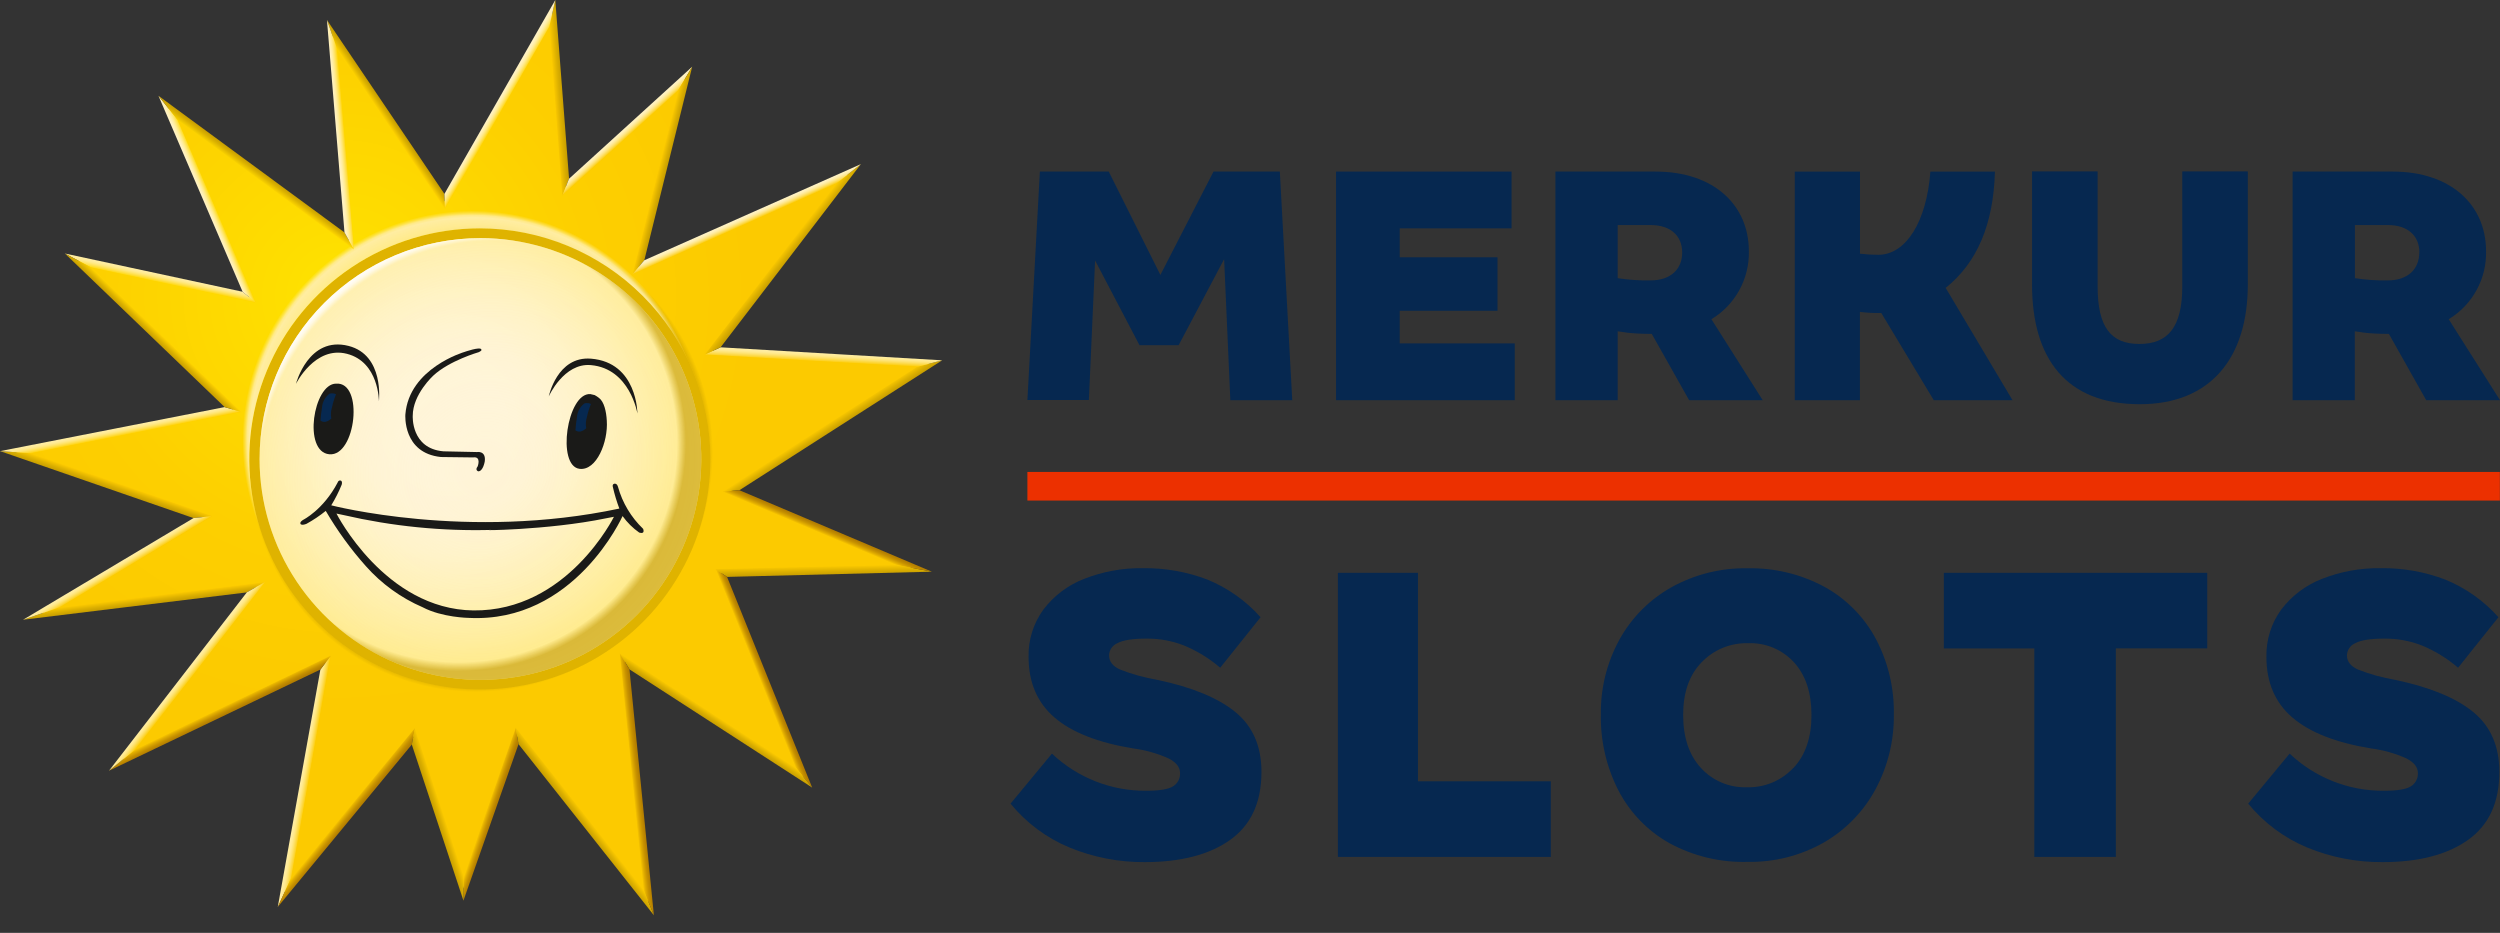 <svg width="134" height="50" viewBox="0 0 134 50" fill="none" xmlns="http://www.w3.org/2000/svg">
<rect x="0" y="0" width="134" height="50" fill="#333333" stroke="none"/>
<g clip-path="url(#clip0_32609_37161)">
<path d="M55.737 9.196H59.428L62.197 14.735L65.044 9.196H68.599L69.265 21.45H65.946L65.613 13.891L63.175 18.503H61.077L58.697 13.96L58.364 21.441H55.069L55.737 9.196Z" fill="#062850"/>
<path d="M71.612 9.196H81.019V12.24H75.024V13.791H80.266V16.658H75.024V18.406H81.19V21.45H71.612V9.196Z" fill="#062850"/>
<path d="M83.37 9.196H88.731C91.894 9.196 93.739 11.022 93.739 13.458C93.756 14.19 93.579 14.913 93.227 15.554C92.874 16.195 92.358 16.732 91.732 17.11L94.481 21.45H90.537L88.534 17.895C88.298 17.895 88.024 17.895 87.749 17.876C87.4 17.858 87.052 17.818 86.708 17.757V21.45H83.37V9.196ZM90.165 13.536C90.165 12.634 89.536 12.063 88.476 12.063H86.708V14.91C87.293 15.001 87.884 15.041 88.476 15.029C89.555 15.029 90.165 14.421 90.165 13.536Z" fill="#062850"/>
<path d="M108.917 15.245V9.188H112.433V15.353C112.433 17.534 113.14 18.436 114.672 18.436C116.204 18.436 116.97 17.534 116.97 15.353V9.188H120.483V15.245C120.483 19.172 118.501 21.666 114.692 21.666C110.769 21.666 108.917 19.249 108.917 15.245Z" fill="#062850"/>
<path d="M122.884 9.196H128.245C131.408 9.196 133.253 11.022 133.253 13.458C133.271 14.189 133.095 14.912 132.743 15.553C132.391 16.195 131.876 16.732 131.25 17.11L134 21.45H130.045L128.044 17.895C127.808 17.895 127.533 17.895 127.259 17.876C126.91 17.858 126.562 17.818 126.218 17.757V21.45H122.884V9.196ZM129.679 13.536C129.679 12.634 129.052 12.063 127.99 12.063H126.225V14.91C126.808 15.001 127.399 15.041 127.99 15.029C129.065 15.029 129.673 14.421 129.673 13.536H129.679Z" fill="#062850"/>
<path d="M96.201 9.198H99.695V13.599C100.021 13.637 100.349 13.656 100.677 13.657C102.172 13.657 103.273 11.853 103.468 9.198H106.929C106.849 12.024 105.978 14.077 104.288 15.431L107.87 21.45H103.65L100.837 16.777C100.454 16.785 100.071 16.766 99.691 16.718V21.45H96.201V9.198Z" fill="#062850"/>
<path d="M133.993 25.296H55.069V26.83H133.993V25.296Z" fill="#EC3000"/>
<path d="M57.334 45.431C56.099 44.919 55.011 44.11 54.165 43.075L56.384 40.393C57.744 41.682 59.549 42.396 61.423 42.385C62.154 42.385 62.641 42.304 62.885 42.141C63.003 42.066 63.099 41.96 63.163 41.836C63.227 41.712 63.257 41.573 63.251 41.434C63.251 41.125 63.047 40.864 62.641 40.653C62.036 40.383 61.395 40.202 60.739 40.116C58.853 39.807 57.446 39.254 56.52 38.457C55.595 37.659 55.132 36.578 55.132 35.212C55.11 34.303 55.389 33.412 55.923 32.676C56.484 31.935 57.24 31.364 58.106 31.028C59.115 30.631 60.192 30.436 61.276 30.454C62.45 30.44 63.616 30.647 64.713 31.064C65.806 31.511 66.782 32.201 67.567 33.083L65.403 35.791C64.823 35.291 64.165 34.887 63.456 34.595C62.822 34.349 62.148 34.225 61.468 34.229C60.72 34.229 60.196 34.309 59.895 34.474C59.766 34.528 59.655 34.617 59.575 34.732C59.495 34.847 59.45 34.983 59.445 35.123C59.445 35.45 59.636 35.7 60.019 35.88C60.668 36.136 61.342 36.324 62.031 36.44C63.897 36.833 65.295 37.41 66.223 38.171C67.152 38.933 67.616 40.002 67.614 41.379C67.614 43.006 67.057 44.218 65.942 45.014C64.827 45.81 63.295 46.209 61.347 46.21C59.971 46.218 58.607 45.953 57.334 45.431Z" fill="#062850"/>
<path d="M83.123 45.931H71.711V30.703H76.004V41.877H83.123V45.931Z" fill="#062850"/>
<path d="M89.488 45.197C88.323 44.545 87.374 43.568 86.756 42.385C86.106 41.122 85.78 39.718 85.806 38.298C85.785 36.902 86.125 35.524 86.793 34.298C87.439 33.12 88.402 32.146 89.573 31.486C90.82 30.789 92.229 30.435 93.657 30.46C95.102 30.428 96.531 30.772 97.802 31.46C98.965 32.103 99.918 33.069 100.545 34.242C101.203 35.489 101.535 36.882 101.51 38.292C101.528 39.696 101.188 41.081 100.521 42.318C99.88 43.503 98.922 44.487 97.754 45.16C96.506 45.867 95.091 46.224 93.657 46.197C92.204 46.235 90.766 45.89 89.488 45.197ZM96.121 41.171C96.77 40.48 97.095 39.533 97.095 38.328C97.095 37.124 96.782 36.181 96.156 35.499C95.846 35.161 95.466 34.895 95.044 34.718C94.621 34.541 94.165 34.459 93.707 34.475C93.242 34.462 92.779 34.546 92.348 34.722C91.917 34.898 91.528 35.163 91.206 35.499C90.547 36.175 90.217 37.115 90.217 38.318C90.217 39.52 90.534 40.468 91.167 41.16C91.478 41.501 91.86 41.77 92.285 41.949C92.711 42.128 93.17 42.212 93.631 42.197C94.096 42.211 94.559 42.126 94.988 41.948C95.418 41.769 95.804 41.501 96.121 41.16V41.171Z" fill="#062850"/>
<path d="M113.409 45.931H109.039V34.757H104.19V30.703H118.309V34.753H113.409V45.931Z" fill="#062850"/>
<path d="M123.674 45.431C122.439 44.919 121.351 44.11 120.504 43.075L122.724 40.393C124.086 41.684 125.895 42.398 127.771 42.385C128.502 42.385 128.99 42.304 129.234 42.141C129.351 42.066 129.447 41.96 129.511 41.836C129.575 41.712 129.606 41.573 129.599 41.434C129.599 41.125 129.396 40.864 128.989 40.653C128.385 40.383 127.744 40.202 127.088 40.116C125.201 39.807 123.795 39.254 122.869 38.457C121.943 37.659 121.48 36.578 121.48 35.212C121.459 34.303 121.737 33.412 122.272 32.676C122.833 31.935 123.589 31.364 124.455 31.028C125.463 30.631 126.54 30.436 127.624 30.454C128.798 30.44 129.964 30.647 131.062 31.064C132.155 31.51 133.132 32.201 133.917 33.083L131.754 35.791C131.173 35.291 130.516 34.887 129.807 34.595C129.173 34.349 128.499 34.225 127.819 34.229C127.072 34.229 126.547 34.309 126.246 34.474C126.117 34.528 126.006 34.617 125.926 34.732C125.846 34.847 125.801 34.983 125.796 35.123C125.796 35.45 125.986 35.7 126.369 35.88C127.019 36.136 127.693 36.324 128.381 36.44C130.249 36.833 131.647 37.41 132.574 38.171C133.501 38.933 133.965 40.002 133.965 41.379C133.965 43.006 133.408 44.218 132.295 45.014C131.181 45.81 129.649 46.209 127.698 46.21C126.318 46.219 124.95 45.955 123.674 45.431Z" fill="#062850"/>
<path d="M25.714 37.359C32.761 37.359 38.473 31.646 38.473 24.599C38.473 17.552 32.761 11.84 25.714 11.84C18.667 11.84 12.954 17.552 12.954 24.599C12.954 31.646 18.667 37.359 25.714 37.359Z" fill="#DFB300"/>
<path d="M39.172 26.315L49.825 19.49L38.203 18.804L45.457 9.335L34.208 14.326L36.713 4.21L30.311 10.034L29.593 0.716L23.836 10.799L17.809 1.878L18.72 12.911L9.004 5.772L13.365 15.94L4.175 13.962L12.491 21.954L0.829 24.238L10.88 27.717L2.226 32.881L13.716 31.475L6.577 40.725L17.467 35.512L15.254 47.843L22.162 39.473L24.855 47.609L27.728 39.449L34.77 48.351L33.481 35.462L43.075 41.673L38.653 30.724L48.944 30.462L39.172 26.315ZM25.714 12.24C28.992 12.242 32.136 13.545 34.454 15.863C36.772 18.181 38.077 21.324 38.08 24.602V24.628C38.074 27.071 37.345 29.458 35.983 31.486C34.622 33.515 32.69 35.095 30.431 36.026C28.172 36.957 25.688 37.198 23.292 36.718C20.896 36.238 18.697 35.059 16.971 33.329C15.245 31.599 14.071 29.397 13.597 27C13.122 24.604 13.368 22.12 14.305 19.863C15.241 17.607 16.825 15.678 18.857 14.321C20.889 12.964 23.277 12.24 25.721 12.24H25.714Z" fill="url(#paint0_radial_32609_37161)"/>
<path d="M25.748 12.764C28.09 12.763 30.379 13.457 32.326 14.758C34.273 16.058 35.79 17.907 36.687 20.07C37.583 22.232 37.818 24.613 37.362 26.909C36.905 29.206 35.778 31.315 34.123 32.971C32.468 34.627 30.358 35.755 28.062 36.212C25.766 36.669 23.386 36.435 21.222 35.539C19.059 34.644 17.21 33.127 15.909 31.18C14.608 29.234 13.913 26.945 13.913 24.604V24.602C13.916 21.463 15.164 18.455 17.383 16.236C19.602 14.016 22.61 12.768 25.748 12.764Z" fill="url(#paint1_radial_32609_37161)"/>
<path d="M25.748 12.764C28.09 12.763 30.379 13.457 32.326 14.758C34.273 16.058 35.79 17.907 36.687 20.07C37.583 22.232 37.818 24.613 37.362 26.909C36.905 29.206 35.778 31.315 34.123 32.971C32.468 34.627 30.358 35.755 28.062 36.212C25.766 36.669 23.386 36.435 21.222 35.539C19.059 34.644 17.21 33.127 15.909 31.18C14.608 29.234 13.913 26.945 13.913 24.604V24.602C13.916 21.463 15.164 18.455 17.383 16.236C19.602 14.016 22.61 12.768 25.748 12.764Z" fill="url(#paint2_radial_32609_37161)"/>
<path d="M25.748 12.764C28.09 12.763 30.379 13.457 32.326 14.758C34.273 16.058 35.79 17.907 36.687 20.07C37.583 22.232 37.818 24.613 37.362 26.909C36.905 29.206 35.778 31.315 34.123 32.971C32.468 34.627 30.358 35.755 28.062 36.212C25.766 36.669 23.386 36.435 21.222 35.539C19.059 34.644 17.21 33.127 15.909 31.18C14.608 29.234 13.913 26.945 13.913 24.604V24.602C13.916 21.463 15.164 18.455 17.383 16.236C19.602 14.016 22.61 12.768 25.748 12.764Z" fill="url(#paint3_radial_32609_37161)"/>
<path d="M39.172 26.315L49.825 19.49L38.203 18.804L45.457 9.335L34.208 14.326L36.713 4.21L30.311 10.034L29.593 0.716L23.836 10.799L17.809 1.878L18.72 12.911L9.004 5.772L13.365 15.94L4.175 13.962L12.491 21.954L0.829 24.238L10.88 27.717L2.226 32.881L13.716 31.475L6.577 40.725L17.467 35.512L15.254 47.843L22.162 39.473L24.855 47.609L27.728 39.449L34.77 48.351L33.481 35.462L43.075 41.673L38.653 30.724L48.944 30.462L39.172 26.315ZM25.714 12.24C28.992 12.242 32.136 13.545 34.454 15.863C36.772 18.181 38.077 21.324 38.08 24.602V24.628C38.074 27.071 37.345 29.458 35.983 31.486C34.622 33.515 32.69 35.095 30.431 36.026C28.172 36.957 25.688 37.198 23.292 36.718C20.896 36.238 18.697 35.059 16.971 33.329C15.245 31.599 14.071 29.397 13.597 27C13.122 24.604 13.368 22.12 14.305 19.863C15.241 17.607 16.825 15.678 18.857 14.321C20.889 12.964 23.277 12.24 25.721 12.24H25.714Z" fill="url(#paint4_radial_32609_37161)"/>
<path d="M34.471 28.345C33.827 27.728 33.361 26.95 33.123 26.09C33.065 25.891 32.933 25.926 32.933 25.926C32.795 25.954 32.851 26.11 32.851 26.11C32.939 26.5 33.055 26.884 33.197 27.259C25.065 28.989 17.755 27.085 17.755 27.085C17.972 26.732 18.159 26.362 18.315 25.978C18.365 25.8 18.274 25.762 18.274 25.762C18.138 25.716 18.097 25.865 18.097 25.865C17.329 27.328 16.253 27.862 16.253 27.862C16.253 27.862 16.037 27.981 16.113 28.091C16.113 28.091 16.167 28.18 16.426 28.078C16.791 27.877 17.137 27.645 17.46 27.384C18.076 28.44 18.796 29.431 19.609 30.344C20.451 31.293 21.492 32.047 22.657 32.55C23.7 33.1 25.121 33.119 25.121 33.119C30.798 33.413 33.37 27.661 33.37 27.661C33.615 28.004 33.916 28.303 34.261 28.546C34.603 28.654 34.471 28.345 34.471 28.345ZM25.372 32.719C20.639 32.663 18.034 27.527 18.034 27.527L18.404 27.605C21.018 28.211 23.7 28.479 26.382 28.403C25.35 28.44 29.327 28.436 32.487 27.78L32.907 27.7C32.907 27.7 30.404 32.777 25.372 32.719Z" fill="#1A1A18"/>
<path d="M23.626 24.496C23.717 24.496 25.357 24.518 25.357 24.518C25.818 24.449 25.601 25.003 25.601 25.003C25.443 25.202 25.634 25.264 25.634 25.264C25.9 25.264 25.984 24.726 25.984 24.726C26.056 24.14 25.567 24.23 25.567 24.23L23.769 24.191C22.017 24.042 22.123 22.285 22.123 22.285C22.123 21.134 23.222 20.135 23.222 20.135C24.087 19.328 25.655 18.878 25.655 18.878C25.872 18.779 25.796 18.729 25.796 18.729C25.748 18.564 24.894 18.865 24.894 18.865C24.894 18.865 21.919 19.73 21.727 22.221C21.727 22.221 21.573 24.284 23.633 24.496" fill="#1A1A18"/>
<path d="M15.862 20.576C15.862 20.576 16.879 18.519 18.599 18.965C20.318 19.41 20.31 21.509 20.31 21.509C20.31 21.509 20.608 19.034 18.683 18.541C16.528 17.991 15.862 20.576 15.862 20.576Z" fill="#1A1A18"/>
<path d="M31.672 19.224C34.166 19.421 34.166 22.166 34.166 22.166C34.166 22.166 33.772 19.754 31.672 19.57C30.218 19.439 29.413 21.249 29.413 21.249C29.413 21.249 29.859 19.084 31.672 19.224Z" fill="#1A1A18"/>
<path d="M18.01 20.563C16.794 20.574 16.223 24.217 17.651 24.349C19.078 24.481 19.52 20.444 18.01 20.563Z" fill="#1A1A18"/>
<path d="M17.675 21.095C17.555 21.181 17.455 21.292 17.384 21.421C17.312 21.55 17.27 21.694 17.261 21.841C17.22 22.074 17.193 22.309 17.179 22.544C17.218 22.573 17.262 22.594 17.309 22.605C17.356 22.616 17.404 22.617 17.452 22.609C17.567 22.577 17.672 22.517 17.759 22.434C17.719 22.232 17.732 22.024 17.796 21.828C17.846 21.591 17.919 21.358 18.012 21.134C17.964 21.109 17.912 21.092 17.858 21.086C17.797 21.081 17.735 21.084 17.675 21.095Z" fill="#062850"/>
<path d="M32.524 22.547C32.498 22.053 32.379 21.534 32.109 21.331C32.035 21.273 31.957 21.222 31.875 21.177C31.798 21.155 31.72 21.137 31.642 21.123C30.395 21.045 29.816 24.987 31.07 25.13C31.979 25.234 32.602 23.683 32.524 22.547Z" fill="#1A1A18"/>
<path d="M31.339 21.616C31.218 21.702 31.119 21.813 31.047 21.942C30.976 22.072 30.934 22.215 30.925 22.363C30.884 22.595 30.857 22.83 30.843 23.066C30.883 23.094 30.927 23.114 30.974 23.125C31.021 23.136 31.07 23.137 31.118 23.128C31.233 23.097 31.338 23.037 31.423 22.953C31.384 22.752 31.397 22.544 31.46 22.35C31.51 22.111 31.582 21.878 31.676 21.653C31.628 21.629 31.576 21.614 31.523 21.608C31.461 21.602 31.399 21.604 31.339 21.616Z" fill="#062850"/>
<path d="M39.172 26.315L49.825 19.49L38.203 18.804L45.457 9.335L34.208 14.326L36.713 4.21L30.311 10.034L29.593 0.716L23.836 10.799L17.809 1.878L18.72 12.911L9.004 5.772L13.365 15.94L4.175 13.962L12.491 21.954L0.829 24.238L10.88 27.717L2.226 32.881L13.716 31.475L6.577 40.725L17.467 35.512L15.254 47.843L22.162 39.473L24.855 47.609L27.728 39.449L34.77 48.351L33.481 35.462L43.075 41.673L38.653 30.724L48.944 30.462L39.172 26.315ZM25.714 12.24C28.992 12.242 32.136 13.545 34.454 15.863C36.772 18.181 38.077 21.324 38.08 24.602V24.628C38.074 27.071 37.345 29.458 35.983 31.486C34.622 33.515 32.69 35.095 30.431 36.026C28.172 36.957 25.688 37.198 23.292 36.718C20.896 36.238 18.697 35.059 16.971 33.329C15.245 31.599 14.071 29.397 13.597 27C13.122 24.604 13.368 22.12 14.305 19.863C15.241 17.607 16.825 15.678 18.857 14.321C20.889 12.964 23.277 12.24 25.721 12.24H25.714Z" fill="url(#paint5_radial_32609_37161)"/>
<path d="M4.874 14.332L13.731 16.238L13.004 15.639L3.479 13.588L4.874 14.332Z" fill="url(#paint6_linear_32609_37161)"/>
<path d="M29.441 1.434L30.138 10.495L30.502 9.579L29.764 0L29.441 1.434Z" fill="url(#paint7_linear_32609_37161)"/>
<path d="M23.851 11.211L23.821 10.393L17.525 1.073L18.092 2.683L23.851 11.211Z" fill="url(#paint8_linear_32609_37161)"/>
<path d="M30.138 10.495L36.34 4.853L37.102 3.574L30.501 9.58L30.138 10.495Z" fill="url(#paint9_linear_32609_37161)"/>
<path d="M9.516 6.421L8.493 5.134L13.004 15.639L13.731 16.238L9.516 6.421Z" fill="url(#paint10_linear_32609_37161)"/>
<path d="M18.973 13.37L18.464 12.459L8.493 5.134L9.516 6.421L18.973 13.37Z" fill="url(#paint11_linear_32609_37161)"/>
<path d="M18.973 13.37L18.092 2.683L17.525 1.073L18.464 12.459L18.973 13.37Z" fill="url(#paint12_linear_32609_37161)"/>
<path d="M29.441 1.434L29.764 0L23.821 10.393L23.851 11.211L29.441 1.434Z" fill="url(#paint13_linear_32609_37161)"/>
<path d="M38.709 26.354L39.633 26.276L50.5 19.312L49.148 19.665L38.709 26.354Z" fill="url(#paint14_linear_32609_37161)"/>
<path d="M36.34 4.853L33.902 14.705L34.534 13.952L37.102 3.574L36.34 4.853Z" fill="url(#paint15_linear_32609_37161)"/>
<path d="M49.148 19.666L50.5 19.313L38.623 18.616L37.786 18.999L49.148 19.666Z" fill="url(#paint16_linear_32609_37161)"/>
<path d="M49.948 30.642L47.938 30.262L38.337 30.506L38.971 30.922L49.948 30.642Z" fill="url(#paint17_linear_32609_37161)"/>
<path d="M39.633 26.276L38.709 26.354L47.938 30.261L49.948 30.642L39.633 26.276Z" fill="url(#paint18_linear_32609_37161)"/>
<path d="M37.786 18.998L38.623 18.616L46.145 8.796L44.771 9.88L37.786 18.998Z" fill="url(#paint19_linear_32609_37161)"/>
<path d="M44.771 9.88L46.145 8.796L34.534 13.951L33.902 14.704L44.771 9.88Z" fill="url(#paint20_linear_32609_37161)"/>
<path d="M17.746 35.134L17.173 35.887L14.888 48.614L15.604 47.067L17.746 35.134Z" fill="url(#paint21_linear_32609_37161)"/>
<path d="M38.337 30.506L42.62 41.111L43.533 42.216L38.971 30.921L38.337 30.506Z" fill="url(#paint22_linear_32609_37161)"/>
<path d="M22.237 39.029L15.604 47.066L14.888 48.613L22.073 39.908L22.237 39.029Z" fill="url(#paint23_linear_32609_37161)"/>
<path d="M24.853 46.937L24.84 48.274L27.793 39.887L27.646 39.004L24.853 46.937Z" fill="url(#paint24_linear_32609_37161)"/>
<path d="M22.237 39.029L22.073 39.908L24.84 48.273L24.853 46.937L22.237 39.029Z" fill="url(#paint25_linear_32609_37161)"/>
<path d="M27.645 39.004L27.793 39.887L35.049 49.059L34.473 47.636L27.645 39.004Z" fill="url(#paint26_linear_32609_37161)"/>
<path d="M33.221 35.027L33.74 35.878L43.534 42.216L42.621 41.111L33.221 35.027Z" fill="url(#paint27_linear_32609_37161)"/>
<path d="M34.473 47.636L35.049 49.059L33.74 35.878L33.221 35.027L34.473 47.636Z" fill="url(#paint28_linear_32609_37161)"/>
<path d="M14.202 31.196L3.214 32.542L1.235 33.219L13.229 31.752L14.202 31.196Z" fill="url(#paint29_linear_32609_37161)"/>
<path d="M11.39 27.663L1.657 24.294L0 24.18L10.371 27.769L11.39 27.663Z" fill="url(#paint30_linear_32609_37161)"/>
<path d="M12.941 22.084L12.041 21.82L0 24.181L1.657 24.295L12.941 22.084Z" fill="url(#paint31_linear_32609_37161)"/>
<path d="M7.295 40.138L5.841 41.312L17.173 35.887L17.746 35.134L7.295 40.138Z" fill="url(#paint32_linear_32609_37161)"/>
<path d="M11.39 27.663L10.371 27.769L1.235 33.219L3.214 32.541L11.39 27.663Z" fill="url(#paint33_linear_32609_37161)"/>
<path d="M7.295 40.138L14.202 31.196L13.229 31.752L5.841 41.312L7.295 40.138Z" fill="url(#paint34_linear_32609_37161)"/>
<path d="M12.941 22.084L4.874 14.332L3.479 13.588L12.041 21.82L12.941 22.084Z" fill="url(#paint35_linear_32609_37161)"/>
</g>
<defs>
<radialGradient id="paint0_radial_32609_37161" cx="0" cy="0" r="1" gradientUnits="userSpaceOnUse" gradientTransform="translate(18.222 15.886) scale(22.39)">
<stop stop-color="#FFE400"/>
<stop offset="0.14" stop-color="#FEDE00"/>
<stop offset="0.61" stop-color="#FDCF00"/>
<stop offset="1" stop-color="#FCCA00"/>
</radialGradient>
<radialGradient id="paint1_radial_32609_37161" cx="0" cy="0" r="1" gradientUnits="userSpaceOnUse" gradientTransform="translate(24.193 22.75) scale(13.486)">
<stop offset="0.21" stop-color="#FFF4D7"/>
<stop offset="0.36" stop-color="#FFF3D3"/>
<stop offset="0.52" stop-color="#FFF2C6"/>
<stop offset="0.68" stop-color="#FFEFB1"/>
<stop offset="0.85" stop-color="#FFEB93"/>
<stop offset="1" stop-color="#FFE671"/>
</radialGradient>
<radialGradient id="paint2_radial_32609_37161" cx="0" cy="0" r="1" gradientUnits="userSpaceOnUse" gradientTransform="translate(24.573 23.777) scale(12.187)">
<stop stop-color="#CAA000" stop-opacity="0"/>
<stop offset="0.96" stop-color="#CAA000" stop-opacity="0"/>
<stop offset="1" stop-color="#CAA000"/>
</radialGradient>
<radialGradient id="paint3_radial_32609_37161" cx="0" cy="0" r="1" gradientTransform="matrix(-9.175 -8.187 -8.611 9.74 25.917 25.112)" gradientUnits="userSpaceOnUse">
<stop stop-color="white" stop-opacity="0"/>
<stop offset="0.96" stop-color="#FFF1B0" stop-opacity="0.35"/>
<stop offset="0.97" stop-color="#FFF6D2" stop-opacity="0.67"/>
<stop offset="0.98" stop-color="#FFFAE9" stop-opacity="0.88"/>
<stop offset="0.99" stop-color="#FFFCF4" stop-opacity="0.99"/>
<stop offset="1" stop-color="#FFFCF5"/>
</radialGradient>
<radialGradient id="paint4_radial_32609_37161" cx="0" cy="0" r="1" gradientTransform="matrix(9.842 8.226 8.373 -10.136 25.791 24.546)" gradientUnits="userSpaceOnUse">
<stop offset="0.81" stop-color="#CAA000"/>
<stop offset="0.92" stop-color="#CAA000"/>
<stop offset="0.96" stop-color="#CAA000" stop-opacity="0"/>
</radialGradient>
<radialGradient id="paint5_radial_32609_37161" cx="0" cy="0" r="1" gradientUnits="userSpaceOnUse" gradientTransform="translate(25.327 23.623) scale(12.468)">
<stop offset="0.58" stop-color="#FFEB8B" stop-opacity="0"/>
<stop offset="0.96" stop-color="#FFEDA2"/>
<stop offset="0.97" stop-color="#FFED9F" stop-opacity="0.85"/>
<stop offset="0.98" stop-color="#FFEC94" stop-opacity="0.41"/>
<stop offset="0.99" stop-color="#FFEB8B" stop-opacity="0"/>
</radialGradient>
<linearGradient id="paint6_linear_32609_37161" x1="8.652" y1="14.689" x2="8.557" y2="15.139" gradientUnits="userSpaceOnUse">
<stop offset="0.07" stop-color="#FFEDA2"/>
<stop offset="0.19" stop-color="#FFEC9D"/>
<stop offset="0.34" stop-color="#FFEA8D"/>
<stop offset="0.5" stop-color="#FFE674"/>
<stop offset="0.68" stop-color="#FFE150"/>
<stop offset="0.87" stop-color="#FFDB23"/>
<stop offset="0.99" stop-color="#FFD600"/>
</linearGradient>
<linearGradient id="paint7_linear_32609_37161" x1="30.196" y1="5.23" x2="29.71" y2="5.264" gradientUnits="userSpaceOnUse">
<stop offset="0.08" stop-color="#CAA000"/>
<stop offset="0.44" stop-color="#DBAF00"/>
<stop offset="0.98" stop-color="#FCCA00"/>
</linearGradient>
<linearGradient id="paint8_linear_32609_37161" x1="20.87" y1="6.019" x2="20.507" y2="6.264" gradientUnits="userSpaceOnUse">
<stop offset="0.08" stop-color="#CAA000"/>
<stop offset="0.42" stop-color="#DBB100"/>
<stop offset="0.98" stop-color="#FFD300"/>
</linearGradient>
<linearGradient id="paint9_linear_32609_37161" x1="33.459" y1="6.856" x2="33.781" y2="7.213" gradientUnits="userSpaceOnUse">
<stop offset="0.07" stop-color="#FFF2C3"/>
<stop offset="0.18" stop-color="#FFF1BE"/>
<stop offset="0.31" stop-color="#FFEEAE"/>
<stop offset="0.46" stop-color="#FEE895"/>
<stop offset="0.62" stop-color="#FEE171"/>
<stop offset="0.79" stop-color="#FDD843"/>
<stop offset="0.96" stop-color="#FCCC0C"/>
<stop offset="1" stop-color="#FCCA00"/>
</linearGradient>
<linearGradient id="paint10_linear_32609_37161" x1="10.89" y1="10.78" x2="11.334" y2="10.592" gradientUnits="userSpaceOnUse">
<stop offset="0.07" stop-color="#FFF2C3"/>
<stop offset="0.18" stop-color="#FFF1BE"/>
<stop offset="0.31" stop-color="#FFEFAE"/>
<stop offset="0.46" stop-color="#FFEC95"/>
<stop offset="0.62" stop-color="#FFE771"/>
<stop offset="0.79" stop-color="#FFE143"/>
<stop offset="0.96" stop-color="#FFDA0C"/>
<stop offset="1" stop-color="#FFD800"/>
</linearGradient>
<linearGradient id="paint11_linear_32609_37161" x1="13.882" y1="9.047" x2="13.585" y2="9.456" gradientUnits="userSpaceOnUse">
<stop offset="0.08" stop-color="#CAA000"/>
<stop offset="0.41" stop-color="#DAB100"/>
<stop offset="0.98" stop-color="#FFD800"/>
</linearGradient>
<linearGradient id="paint12_linear_32609_37161" x1="18.008" y1="7.243" x2="18.486" y2="7.2" gradientUnits="userSpaceOnUse">
<stop offset="0.07" stop-color="#FFF2C3"/>
<stop offset="0.18" stop-color="#FFF1BE"/>
<stop offset="0.31" stop-color="#FFEFAE"/>
<stop offset="0.46" stop-color="#FFEB95"/>
<stop offset="0.62" stop-color="#FFE571"/>
<stop offset="0.79" stop-color="#FFDE43"/>
<stop offset="0.96" stop-color="#FFD50C"/>
<stop offset="1" stop-color="#FFD300"/>
</linearGradient>
<linearGradient id="paint13_linear_32609_37161" x1="26.599" y1="5.484" x2="27.016" y2="5.726" gradientUnits="userSpaceOnUse">
<stop offset="0.07" stop-color="#FFF2C3"/>
<stop offset="0.18" stop-color="#FFF1BE"/>
<stop offset="0.31" stop-color="#FFEFAE"/>
<stop offset="0.46" stop-color="#FFEB95"/>
<stop offset="0.62" stop-color="#FFE571"/>
<stop offset="0.79" stop-color="#FFDE43"/>
<stop offset="0.96" stop-color="#FFD50C"/>
<stop offset="1" stop-color="#FFD300"/>
</linearGradient>
<linearGradient id="paint14_linear_32609_37161" x1="44.745" y1="23.049" x2="44.464" y2="22.616" gradientUnits="userSpaceOnUse">
<stop offset="0.08" stop-color="#CAA000"/>
<stop offset="0.44" stop-color="#DBAF00"/>
<stop offset="0.98" stop-color="#FCCA00"/>
</linearGradient>
<linearGradient id="paint15_linear_32609_37161" x1="35.72" y1="9.194" x2="35.285" y2="9.085" gradientUnits="userSpaceOnUse">
<stop offset="0.08" stop-color="#CAA000"/>
<stop offset="0.44" stop-color="#DBAF00"/>
<stop offset="0.98" stop-color="#FCCA00"/>
</linearGradient>
<linearGradient id="paint16_linear_32609_37161" x1="44.156" y1="18.906" x2="44.13" y2="19.404" gradientUnits="userSpaceOnUse">
<stop offset="0.07" stop-color="#FFEDA2"/>
<stop offset="0.19" stop-color="#FFEC9D"/>
<stop offset="0.34" stop-color="#FFE98D"/>
<stop offset="0.5" stop-color="#FEE374"/>
<stop offset="0.68" stop-color="#FDDB50"/>
<stop offset="0.87" stop-color="#FDD223"/>
<stop offset="0.99" stop-color="#FCCA00"/>
</linearGradient>
<linearGradient id="paint17_linear_32609_37161" x1="44.147" y1="30.831" x2="44.138" y2="30.329" gradientUnits="userSpaceOnUse">
<stop offset="0.08" stop-color="#CAA000"/>
<stop offset="0.44" stop-color="#DBAF00"/>
<stop offset="0.98" stop-color="#FCCA00"/>
</linearGradient>
<linearGradient id="paint18_linear_32609_37161" x1="44.421" y1="28.28" x2="44.243" y2="28.701" gradientUnits="userSpaceOnUse">
<stop stop-color="#B17B00"/>
<stop offset="0.19" stop-color="#B78100"/>
<stop offset="0.44" stop-color="#C69100"/>
<stop offset="0.73" stop-color="#E0AC00"/>
<stop offset="0.98" stop-color="#FCCA00"/>
</linearGradient>
<linearGradient id="paint19_linear_32609_37161" x1="42.18" y1="14.066" x2="41.758" y2="13.735" gradientUnits="userSpaceOnUse">
<stop offset="0.08" stop-color="#CAA000"/>
<stop offset="0.44" stop-color="#DBAF00"/>
<stop offset="0.98" stop-color="#FCCA00"/>
</linearGradient>
<linearGradient id="paint20_linear_32609_37161" x1="39.933" y1="11.547" x2="40.114" y2="11.952" gradientUnits="userSpaceOnUse">
<stop offset="0.07" stop-color="#FFF2C3"/>
<stop offset="0.18" stop-color="#FFF1BE"/>
<stop offset="0.31" stop-color="#FFEEAE"/>
<stop offset="0.46" stop-color="#FEE895"/>
<stop offset="0.62" stop-color="#FEE171"/>
<stop offset="0.79" stop-color="#FDD843"/>
<stop offset="0.96" stop-color="#FCCC0C"/>
<stop offset="1" stop-color="#FCCA00"/>
</linearGradient>
<linearGradient id="paint21_linear_32609_37161" x1="16.082" y1="41.833" x2="16.552" y2="41.915" gradientUnits="userSpaceOnUse">
<stop offset="0.07" stop-color="#FFEDA2"/>
<stop offset="0.19" stop-color="#FFEC9D"/>
<stop offset="0.34" stop-color="#FFE98D"/>
<stop offset="0.5" stop-color="#FEE374"/>
<stop offset="0.68" stop-color="#FDDB50"/>
<stop offset="0.87" stop-color="#FDD223"/>
<stop offset="0.99" stop-color="#FCCA00"/>
</linearGradient>
<linearGradient id="paint22_linear_32609_37161" x1="41.136" y1="36.28" x2="40.734" y2="36.442" gradientUnits="userSpaceOnUse">
<stop stop-color="#B17B00"/>
<stop offset="0.19" stop-color="#B78100"/>
<stop offset="0.44" stop-color="#C69100"/>
<stop offset="0.73" stop-color="#E0AC00"/>
<stop offset="0.98" stop-color="#FCCA00"/>
</linearGradient>
<linearGradient id="paint23_linear_32609_37161" x1="18.768" y1="43.987" x2="18.363" y2="43.66" gradientUnits="userSpaceOnUse">
<stop stop-color="#B17B00"/>
<stop offset="0.19" stop-color="#B78100"/>
<stop offset="0.44" stop-color="#C69100"/>
<stop offset="0.73" stop-color="#E0AC00"/>
<stop offset="0.98" stop-color="#FCCA00"/>
</linearGradient>
<linearGradient id="paint24_linear_32609_37161" x1="26.473" y1="43.717" x2="26.015" y2="43.562" gradientUnits="userSpaceOnUse">
<stop stop-color="#B17B00"/>
<stop offset="0.19" stop-color="#B78100"/>
<stop offset="0.44" stop-color="#C69100"/>
<stop offset="0.73" stop-color="#E0AC00"/>
<stop offset="0.98" stop-color="#FCCA00"/>
</linearGradient>
<linearGradient id="paint25_linear_32609_37161" x1="23.312" y1="43.725" x2="23.762" y2="43.578" gradientUnits="userSpaceOnUse">
<stop offset="0.08" stop-color="#CAA000"/>
<stop offset="0.44" stop-color="#DBAF00"/>
<stop offset="0.98" stop-color="#FCCA00"/>
</linearGradient>
<linearGradient id="paint26_linear_32609_37161" x1="31.15" y1="44.185" x2="31.539" y2="43.882" gradientUnits="userSpaceOnUse">
<stop offset="0.08" stop-color="#CAA000"/>
<stop offset="0.44" stop-color="#DBAF00"/>
<stop offset="0.98" stop-color="#FCCA00"/>
</linearGradient>
<linearGradient id="paint27_linear_32609_37161" x1="38.255" y1="38.809" x2="38.499" y2="38.435" gradientUnits="userSpaceOnUse">
<stop offset="0.08" stop-color="#CAA000"/>
<stop offset="0.44" stop-color="#DBAF00"/>
<stop offset="0.98" stop-color="#FCCA00"/>
</linearGradient>
<linearGradient id="paint28_linear_32609_37161" x1="34.385" y1="42.017" x2="33.887" y2="42.069" gradientUnits="userSpaceOnUse">
<stop stop-color="#B17B00"/>
<stop offset="0.19" stop-color="#B78100"/>
<stop offset="0.44" stop-color="#C69100"/>
<stop offset="0.73" stop-color="#E0AC00"/>
<stop offset="0.98" stop-color="#FCCA00"/>
</linearGradient>
<linearGradient id="paint29_linear_32609_37161" x1="7.746" y1="32.425" x2="7.692" y2="31.993" gradientUnits="userSpaceOnUse">
<stop offset="0.08" stop-color="#CAA000"/>
<stop offset="0.44" stop-color="#DBAF00"/>
<stop offset="0.98" stop-color="#FCCA00"/>
</linearGradient>
<linearGradient id="paint30_linear_32609_37161" x1="5.622" y1="26.133" x2="5.767" y2="25.711" gradientUnits="userSpaceOnUse">
<stop offset="0.08" stop-color="#CAA000"/>
<stop offset="0.44" stop-color="#DBAF00"/>
<stop offset="0.98" stop-color="#FCCA00"/>
</linearGradient>
<linearGradient id="paint31_linear_32609_37161" x1="6.427" y1="22.913" x2="6.514" y2="23.352" gradientUnits="userSpaceOnUse">
<stop offset="0.07" stop-color="#FFEDA2"/>
<stop offset="0.19" stop-color="#FFEC9D"/>
<stop offset="0.34" stop-color="#FFE98D"/>
<stop offset="0.5" stop-color="#FFE574"/>
<stop offset="0.68" stop-color="#FFDF50"/>
<stop offset="0.87" stop-color="#FFD723"/>
<stop offset="0.99" stop-color="#FFD100"/>
</linearGradient>
<linearGradient id="paint32_linear_32609_37161" x1="11.906" y1="38.455" x2="11.683" y2="37.996" gradientUnits="userSpaceOnUse">
<stop stop-color="#B17B00"/>
<stop offset="0.19" stop-color="#B78100"/>
<stop offset="0.44" stop-color="#C69100"/>
<stop offset="0.73" stop-color="#E0AC00"/>
<stop offset="0.98" stop-color="#FCCA00"/>
</linearGradient>
<linearGradient id="paint33_linear_32609_37161" x1="6.191" y1="30.24" x2="6.433" y2="30.642" gradientUnits="userSpaceOnUse">
<stop offset="0.07" stop-color="#FFEDA2"/>
<stop offset="0.19" stop-color="#FFEC9D"/>
<stop offset="0.34" stop-color="#FFE98D"/>
<stop offset="0.5" stop-color="#FEE374"/>
<stop offset="0.68" stop-color="#FDDB50"/>
<stop offset="0.87" stop-color="#FDD223"/>
<stop offset="0.99" stop-color="#FCCA00"/>
</linearGradient>
<linearGradient id="paint34_linear_32609_37161" x1="9.828" y1="36.103" x2="10.213" y2="36.404" gradientUnits="userSpaceOnUse">
<stop offset="0.07" stop-color="#FFEDA2"/>
<stop offset="0.19" stop-color="#FFEC9D"/>
<stop offset="0.34" stop-color="#FFE98D"/>
<stop offset="0.5" stop-color="#FEE374"/>
<stop offset="0.68" stop-color="#FDDB50"/>
<stop offset="0.87" stop-color="#FDD223"/>
<stop offset="0.99" stop-color="#FCCA00"/>
</linearGradient>
<linearGradient id="paint35_linear_32609_37161" x1="8.049" y1="18.003" x2="8.369" y2="17.67" gradientUnits="userSpaceOnUse">
<stop offset="0.08" stop-color="#CAA000"/>
<stop offset="0.42" stop-color="#DBB100"/>
<stop offset="0.98" stop-color="#FFD300"/>
</linearGradient>
<clipPath id="clip0_32609_37161">
<rect width="134" height="49.059" fill="white"/>
</clipPath>
</defs>
</svg>
